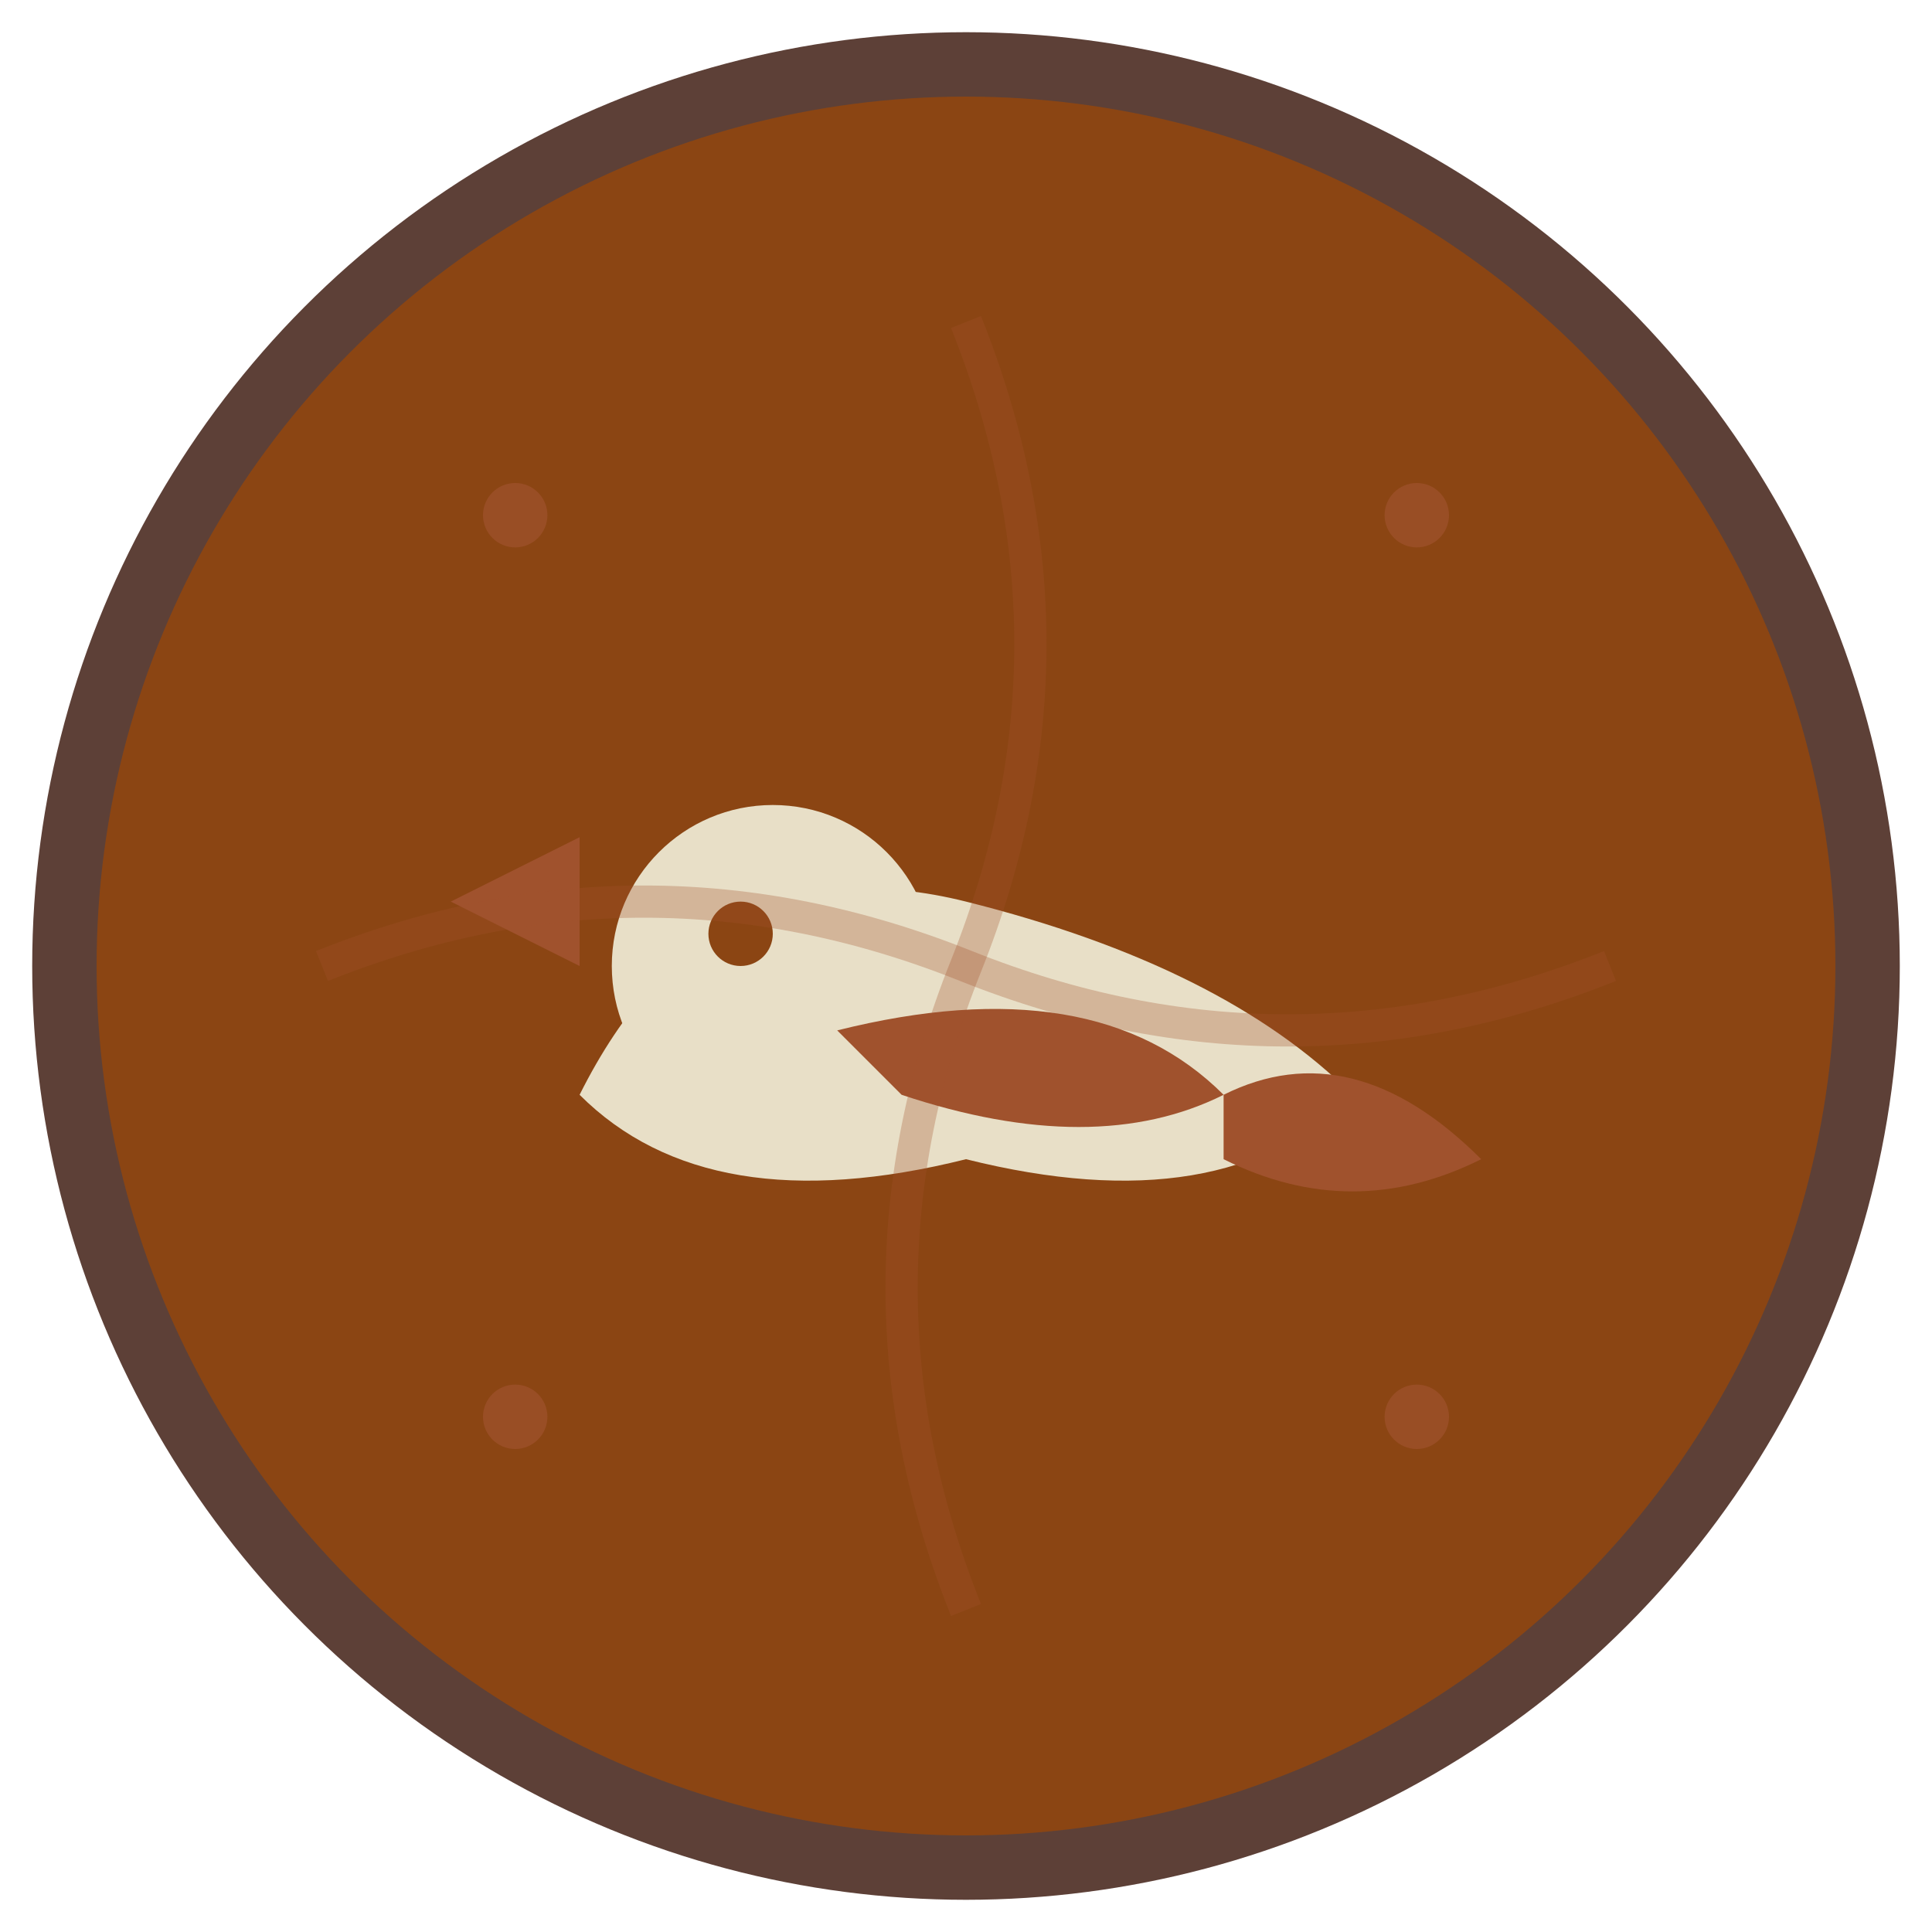<svg xmlns="http://www.w3.org/2000/svg" width="30" height="30" viewBox="0 0 30 30">
  <defs>
    <style>
      .cls-1 { fill: #8b4513; }
      .cls-2 { fill: #a0522d; }
      .cls-3 { fill: #e8dfc7; }
    </style>
  </defs>
  
  <!-- Background circle -->
  <circle cx="15" cy="15" r="14" class="cls-1" stroke="#5d4037" stroke-width="1"/>
  
  <!-- Twitter bird -->
  <g transform="translate(15, 15)">
    <!-- Bird body -->
    <path d="M-6 2 Q-4 -2 0 -1 Q4 0 6 2 Q4 4 0 3 Q-4 4 -6 2 Z" class="cls-3"/>
    
    <!-- Bird head -->
    <circle cx="-3" cy="0" r="2.5" class="cls-3"/>
    
    <!-- Beak -->
    <path d="M-6 0 L-8 -1 L-6 -2 Z" class="cls-2"/>
    
    <!-- Eye -->
    <circle cx="-3.5" cy="-0.5" r="0.5" class="cls-1"/>
    
    <!-- Wing -->
    <path d="M-2 1 Q2 0 4 2 Q2 3 -1 2 Z" class="cls-2"/>
    
    <!-- Tail -->
    <path d="M4 2 Q6 1 8 3 Q6 4 4 3 Z" class="cls-2"/>
  </g>
  
  <!-- Hand-drawn style elements -->
  <path d="M5 15 Q10 13 15 15 Q20 17 25 15" 
        stroke="#a0522d" stroke-width="0.5" fill="none" opacity="0.3"/>
  <path d="M15 5 Q17 10 15 15 Q13 20 15 25" 
        stroke="#a0522d" stroke-width="0.5" fill="none" opacity="0.3"/>
  
  <!-- Decorative dots -->
  <circle cx="8" cy="8" r="0.5" class="cls-2" opacity="0.7"/>
  <circle cx="22" cy="8" r="0.5" class="cls-2" opacity="0.7"/>
  <circle cx="8" cy="22" r="0.5" class="cls-2" opacity="0.7"/>
  <circle cx="22" cy="22" r="0.5" class="cls-2" opacity="0.7"/>
</svg>
